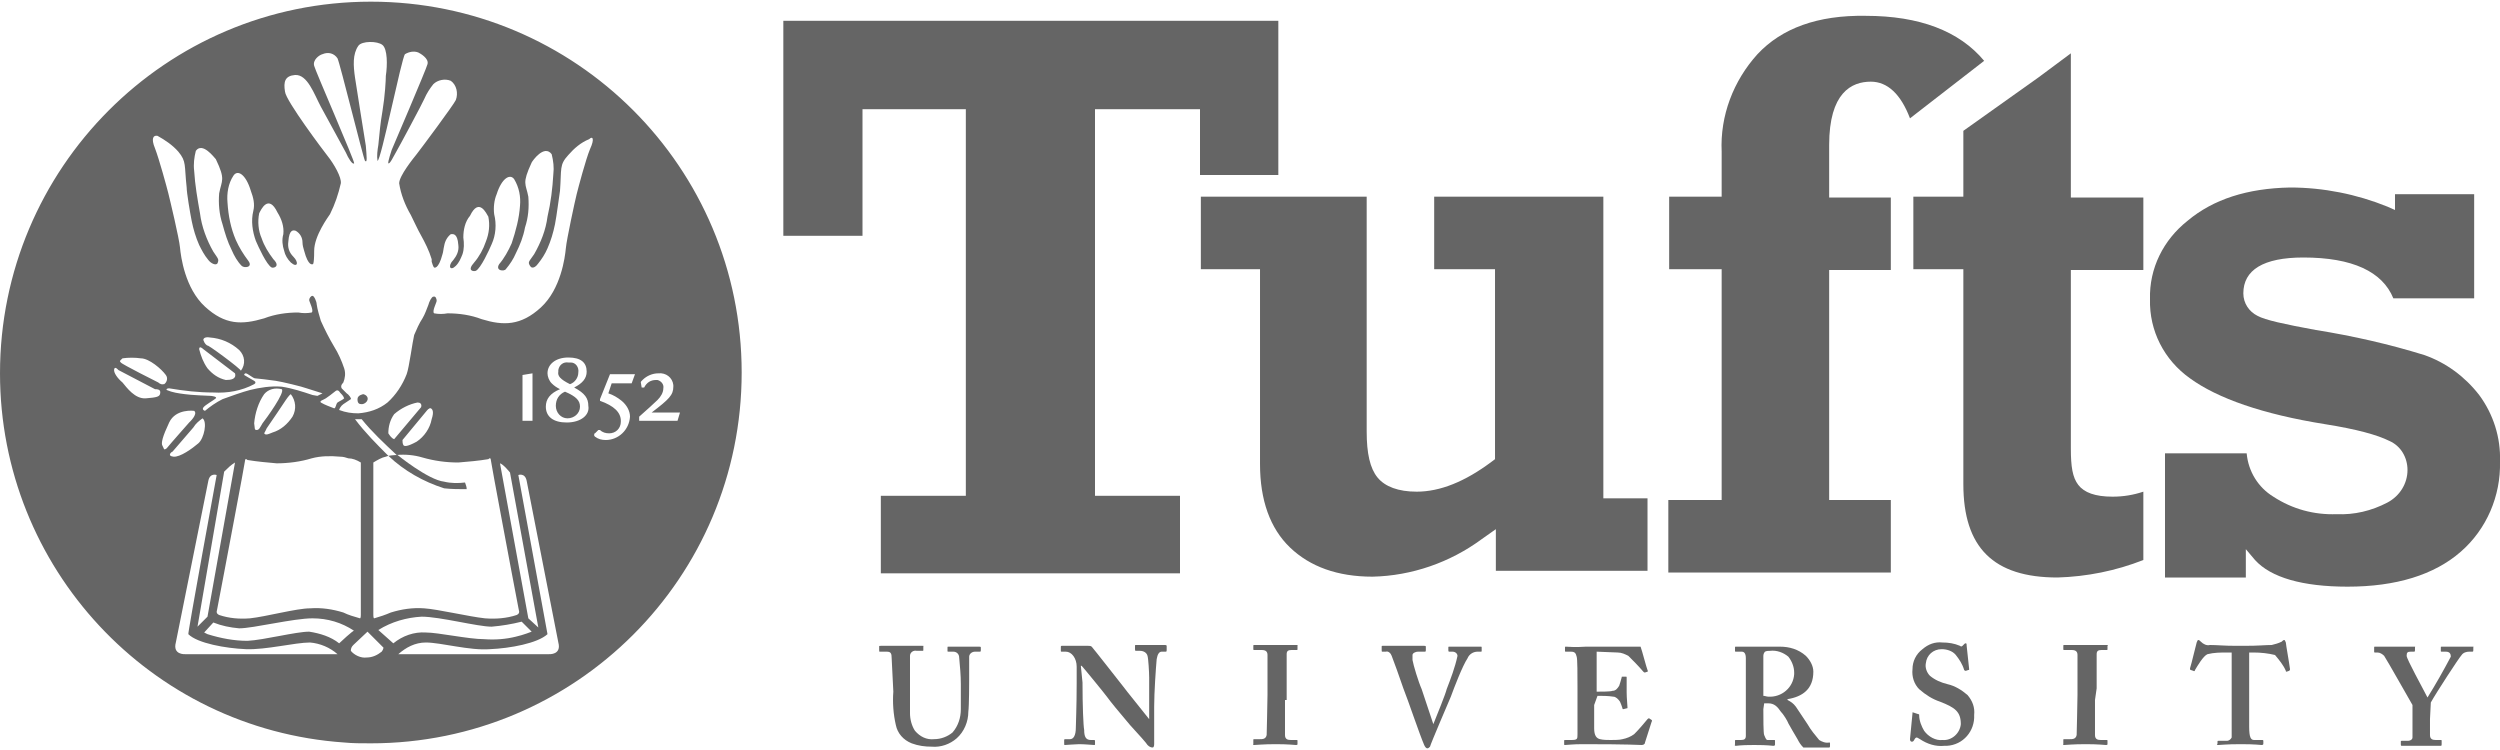 <svg width="300" height="90" viewBox="0 0 300 90" fill="none" xmlns="http://www.w3.org/2000/svg">
<g clip-path="url(#clip0_2325_4006)">
<path d="M94 2.5V28.3H103.5V13.1H115.9V59.5H105.7V68.8H141.6V59.5H131.4V13.1H144C144 13.1 144 20.1 144 21H153.4V2.5H94Z" fill="#656565"/>
<path d="M172.102 23.6V32.3H179.402V55.1L179.002 55.4C175.802 57.8 172.802 59 170.002 59C167.802 59 166.202 58.4 165.302 57.3C164.402 56.2 164.002 54.4 164.002 51.8V23.6H144.102V32.3H151.202V55.7C151.202 60 152.402 63.4 154.802 65.7C157.202 68 160.502 69.2 164.702 69.2C169.402 69.1 174.002 67.5 177.802 64.7L179.502 63.5V68.5H197.702V59.8H192.402V23.6H172.102Z" fill="#656565"/>
<path d="M210.899 6.5C207.999 9.7 206.399 13.9 206.599 18.2V23.6H200.299V32.3H206.599V60H200.199V68.7H226.899V60H219.499V32.4H226.899V23.7H219.499V17.4C219.499 11.1 222.199 9.8 224.499 9.8C226.499 9.8 228.099 11.3 229.199 14.2L238.099 7.3C235.099 3.7 230.299 1.9 223.899 1.9C218.099 1.8 213.799 3.4 210.899 6.5Z" fill="#656565"/>
<path d="M244.602 9.3L235.602 15.7V23.6H229.602V32.3H235.602V58.1C235.602 65.7 239.202 69.3 246.902 69.3C250.402 69.2 253.902 68.5 257.202 67.2V59C256.002 59.4 254.802 59.6 253.502 59.6C251.402 59.6 250.102 59.1 249.402 58.2C248.702 57.3 248.502 56 248.502 53.8V32.4H257.202V23.7H248.502V6.4L244.602 9.3Z" fill="#656565"/>
<path d="M262.5 26.5C259.6 28.8 257.9 32.2 258 35.9C257.9 39.7 259.7 43.2 262.8 45.4C266.1 47.8 271.5 49.7 279 50.9C282.8 51.5 285.3 52.2 286.7 52.9C288.1 53.5 288.9 54.9 288.9 56.4C288.9 58 288 59.5 286.5 60.3C284.6 61.3 282.5 61.8 280.4 61.7C277.7 61.8 275.1 61.1 272.8 59.6C271 58.5 269.8 56.6 269.6 54.4H259.8V69.3H269.5V65.9L270.6 67.2C272.5 69.3 276.3 70.4 281.7 70.4C287.5 70.4 292.1 69 295.3 66.2C298.4 63.5 300.1 59.5 300 55.4C300.1 52.5 299.2 49.7 297.5 47.4C295.8 45.2 293.5 43.5 290.9 42.6C286.7 41.3 282.3 40.3 277.9 39.6C274.1 38.9 271.8 38.4 270.9 37.9C269.9 37.4 269.2 36.4 269.2 35.2C269.2 32.4 271.6 30.9 276.4 30.9C282.3 30.9 285.9 32.6 287.2 35.8H296.9V23.3H287.4V25.2L286.5 24.8C282.8 23.3 278.8 22.5 274.8 22.5C269.7 22.6 265.6 23.9 262.5 26.5Z" fill="#656565"/>
<path d="M107 79C107 78.4 106.9 78.2 106.4 78.2H105.6C105.5 78.2 105.5 78.2 105.5 78V77.6C105.5 77.5 105.5 77.5 105.7 77.5C105.9 77.5 106.7 77.5 108.3 77.5C109.7 77.5 110.5 77.5 110.7 77.5C110.9 77.5 110.8 77.5 110.8 77.6V78C110.8 78.1 110.8 78.1 110.7 78.1H110C109.6 78 109.2 78.3 109.2 78.7C109.2 78.9 109.2 79.9 109.2 80.9V83C109.2 83.8 109.2 85 109.2 85.6C109.2 86.3 109.4 87.1 109.8 87.7C110.4 88.4 111.2 88.8 112.1 88.7C112.9 88.7 113.7 88.4 114.3 87.9C115 87.1 115.3 86.1 115.3 85.1V82.1C115.3 81 115.2 80 115.1 78.9C115.1 78.5 114.8 78.2 114.4 78.2H113.8C113.7 78.2 113.7 78.2 113.7 78.1V77.7C113.7 77.6 113.7 77.6 113.8 77.6C113.9 77.6 114.8 77.6 115.8 77.6C116.9 77.6 117.4 77.6 117.5 77.6C117.6 77.6 117.7 77.6 117.7 77.7V78C117.7 78.1 117.7 78.2 117.6 78.2H117C116.6 78.2 116.3 78.5 116.3 78.8C116.3 79 116.3 81.3 116.3 81.6C116.3 81.8 116.3 84.7 116.2 85.4C116.2 86.6 115.7 87.8 114.8 88.6C114 89.3 112.9 89.7 111.8 89.6C111 89.6 110.2 89.5 109.4 89.2C108.4 88.8 107.7 88 107.5 87C107.2 85.7 107.1 84.3 107.2 83L107 79Z" fill="#656565"/>
<path d="M129.901 81.9C129.901 84.7 130.001 87.1 130.101 87.6C130.101 88.4 130.301 88.8 130.901 88.8H131.301C131.401 88.8 131.401 88.9 131.401 88.9V89.3C131.401 89.4 131.401 89.4 131.301 89.4C131.201 89.4 130.101 89.3 129.501 89.3C129.101 89.3 127.901 89.4 127.801 89.4C127.701 89.4 127.701 89.4 127.701 89.2V88.8C127.701 88.7 127.801 88.7 127.801 88.7H128.401C128.801 88.7 129.101 88.3 129.101 87.3C129.101 87 129.201 84.7 129.201 82V80C129.201 79 128.601 78.2 127.901 78.2H127.401C127.301 78.2 127.301 78.2 127.301 78.1V77.6C127.301 77.6 127.301 77.5 127.401 77.5H127.901C128.201 77.5 128.701 77.5 129.401 77.5C129.601 77.5 129.901 77.5 130.101 77.5H130.601C130.701 77.5 130.901 77.5 131.001 77.6C131.201 77.8 134.401 81.9 134.801 82.4C135.001 82.7 137.601 85.9 137.901 86.3V84.5C137.901 83 137.901 82.2 137.901 81.3C137.901 80.7 137.801 79 137.701 78.7C137.601 78.3 137.201 78.1 136.801 78.1H136.301C136.201 78.1 136.201 78 136.201 77.9V77.5C136.201 77.4 136.201 77.4 136.301 77.4C136.401 77.4 137.001 77.4 138.201 77.4C139.301 77.4 139.601 77.4 139.801 77.4C140.001 77.4 140.001 77.5 140.001 77.5V78C140.001 78.1 140.001 78.2 139.901 78.2H139.401C139.101 78.2 138.901 78.5 138.801 79.1C138.701 80.2 138.501 83.1 138.501 84.8V89.2C138.501 89.4 138.501 89.7 138.301 89.7C138.101 89.7 137.901 89.6 137.701 89.4C137.601 89.2 136.701 88.2 135.601 87C134.401 85.6 133.101 84 132.901 83.7C132.701 83.4 130.001 80.1 129.801 79.9H129.701L129.901 81.9Z" fill="#656565"/>
<path d="M154.2 84C154.2 84.2 154.2 88 154.2 88.2C154.2 88.7 154.5 88.8 154.9 88.8H155.6C155.7 88.8 155.7 88.8 155.7 88.9V89.3C155.7 89.4 155.6 89.4 155.5 89.4C155.4 89.4 154.6 89.3 153.1 89.3C151.6 89.3 150.7 89.4 150.5 89.4C150.3 89.4 150.4 89.4 150.4 89.3V88.8C150.4 88.7 150.4 88.7 150.5 88.7H151.2C151.5 88.7 151.9 88.7 152 88.2C152 88 152.1 84.3 152.1 83.4V82.2C152.1 81.8 152.1 78.8 152.1 78.6C152.1 78.2 151.9 78 151.4 78H150.5C150.4 78 150.4 78 150.4 77.9V77.5C150.4 77.4 150.4 77.4 150.5 77.4C150.6 77.4 151.6 77.4 153.2 77.4C154.8 77.4 155.3 77.4 155.6 77.4C155.8 77.4 155.7 77.5 155.7 77.5V77.9C155.7 78 155.7 78 155.6 78H155C154.6 78 154.4 78.1 154.4 78.5C154.4 78.7 154.4 82.4 154.4 82.6V84" fill="#656565"/>
<path d="M173.801 77.7C173.801 77.6 173.801 77.6 173.901 77.6C174.001 77.6 174.801 77.6 175.801 77.6C177.201 77.6 177.601 77.6 177.701 77.6C177.801 77.6 177.801 77.6 177.801 77.7V78.1C177.801 78.2 177.801 78.2 177.701 78.2H177.301C176.801 78.2 176.301 78.5 176.101 79C175.501 79.9 174.501 82.5 174.101 83.6C173.801 84.3 171.701 89.2 171.601 89.6C171.501 89.7 171.401 89.8 171.301 89.8C171.101 89.8 171.001 89.6 170.901 89.4C170.301 88 169.001 84.1 168.401 82.6C168.001 81.4 167.201 79.2 167.001 78.7C166.901 78.4 166.601 78.1 166.301 78.2H165.901C165.801 78.2 165.801 78.2 165.801 78V77.6C165.801 77.5 165.801 77.5 165.901 77.5C166.001 77.5 166.601 77.5 168.401 77.5C170.001 77.5 170.801 77.5 170.901 77.5C171.001 77.5 171.101 77.5 171.101 77.6V78C171.101 78.1 171.101 78.2 171.001 78.2H170.201C169.801 78.2 169.501 78.4 169.501 78.6C169.501 78.8 169.501 79 169.501 79.2C169.601 79.8 170.201 81.8 170.601 82.7C170.801 83.3 171.701 86 172.001 86.9C172.401 85.9 173.501 83.2 173.601 82.7C174.101 81.4 174.601 80.1 174.901 78.7C174.901 78.5 174.701 78.2 174.301 78.2H173.901C173.801 78.2 173.801 78.1 173.801 78V77.7Z" fill="#656565"/>
<path d="M191.299 84.6C191.299 85.5 191.299 87.1 191.299 87.4C191.299 88.3 191.599 88.6 191.999 88.7C192.399 88.8 192.899 88.8 193.299 88.8C193.599 88.8 194.399 88.8 194.699 88.7C195.199 88.6 195.699 88.4 196.099 88.1C196.699 87.5 197.199 86.9 197.699 86.3C197.799 86.2 197.799 86.2 197.899 86.2L198.199 86.4C198.199 86.4 198.299 86.5 198.199 86.6L197.399 89.1C197.399 89.3 197.199 89.4 196.999 89.4C196.799 89.4 195.499 89.3 189.899 89.3C188.699 89.3 188.099 89.4 187.799 89.4C187.699 89.4 187.699 89.4 187.699 89.3V88.9C187.699 88.8 187.699 88.8 187.899 88.8H188.499C189.299 88.8 189.299 88.7 189.299 88.1V82.5C189.299 81.1 189.299 79 189.199 78.8C189.099 78.4 188.999 78.2 188.499 78.2H187.899C187.799 78.2 187.799 78.2 187.799 78.1V77.7C187.799 77.6 187.799 77.6 187.899 77.6C188.299 77.6 188.899 77.7 190.299 77.6H190.799H196.099H196.799C196.899 77.6 196.899 77.6 196.899 77.7C196.999 77.9 197.599 80.2 197.699 80.4C197.799 80.6 197.699 80.6 197.699 80.6L197.399 80.7C197.299 80.7 197.299 80.7 197.199 80.6C196.599 79.9 195.999 79.3 195.399 78.7C194.999 78.5 194.599 78.3 194.099 78.3L191.599 78.2V83C192.099 83 193.299 83 193.499 82.9C193.899 82.9 194.099 82.6 194.299 82.3C194.399 82 194.499 81.7 194.599 81.3C194.599 81.2 194.599 81.2 194.699 81.2H195.099C195.199 81.2 195.199 81.2 195.199 81.3C195.199 81.6 195.199 82.7 195.199 83.1C195.199 83.8 195.299 84.6 195.299 84.9C195.299 85 195.299 85 195.199 85L194.799 85.1C194.699 85.1 194.699 85.1 194.699 85C194.599 84.7 194.499 84.4 194.399 84.2C194.199 83.9 193.899 83.6 193.599 83.6C192.999 83.5 192.199 83.5 191.699 83.5L191.299 84.6Z" fill="#656565"/>
<path d="M211.601 83.5C211.801 83.5 212.001 83.6 212.201 83.6C213.801 83.7 215.201 82.5 215.301 80.9C215.301 80.8 215.301 80.7 215.301 80.7C215.301 80 215.001 79.3 214.601 78.8C214.001 78.3 213.201 78 212.401 78.1C212.201 78.1 212.001 78.1 211.801 78.2C211.701 78.3 211.601 78.5 211.601 78.7V83.5ZM211.601 85.1C211.601 86.1 211.601 88 211.701 88.2C211.801 88.4 211.901 88.8 212.101 88.8H212.901C213.001 88.8 213.001 88.8 213.001 88.9V89.3C213.001 89.4 213.001 89.5 212.801 89.5C212.601 89.5 212.301 89.4 210.501 89.4C208.701 89.4 208.501 89.5 208.301 89.5C208.101 89.5 208.201 89.4 208.201 89.3V88.9C208.201 88.8 208.201 88.8 208.301 88.8H208.901C209.301 88.8 209.501 88.7 209.501 88.3C209.501 86.6 209.501 85 209.501 83.4V79C209.501 78.4 209.301 78.2 209.001 78.2H208.301C208.201 78.2 208.201 78.2 208.201 78.1V77.7C208.201 77.6 208.201 77.6 208.301 77.6C208.401 77.6 209.001 77.6 210.601 77.6C211.601 77.6 213.101 77.6 213.601 77.6C214.701 77.6 215.801 77.9 216.701 78.7C217.201 79.2 217.601 79.9 217.601 80.6C217.601 82.7 216.301 83.6 214.501 83.9V84C214.901 84.2 215.201 84.4 215.501 84.8C215.701 85.1 216.701 86.6 216.901 86.9C217.301 87.6 217.801 88.2 218.301 88.8C218.601 89 219.101 89.2 219.501 89.1C219.601 89.1 219.601 89.1 219.601 89.2V89.5C219.601 89.6 219.601 89.7 219.501 89.7C219.401 89.7 218.901 89.7 217.901 89.7C217.401 89.7 216.801 89.7 216.401 89.7C216.101 89.4 215.901 89.1 215.701 88.7C215.401 88.2 214.701 87 214.601 86.8C214.501 86.5 214.001 85.7 213.701 85.4C213.301 84.8 212.901 84.4 212.201 84.4H211.701L211.601 85.1Z" fill="#656565"/>
<path d="M230.199 85.7C230.299 85.7 230.299 85.7 230.299 85.8C230.299 86.5 230.599 87.2 230.899 87.7C231.399 88.4 232.299 88.9 233.099 88.8C234.199 88.9 235.199 88 235.299 86.9C235.299 85.4 234.599 84.9 232.799 84.2C231.899 83.9 231.099 83.4 230.299 82.7C229.699 82.1 229.399 81.2 229.499 80.3C229.499 79.4 229.899 78.5 230.699 77.9C231.399 77.3 232.199 77 233.099 77.1C233.799 77.1 234.499 77.2 235.199 77.5C235.299 77.6 235.399 77.6 235.499 77.5L235.699 77.3C235.799 77.2 235.799 77.2 235.899 77.2C235.999 77.2 235.999 77.3 235.999 77.5C235.999 77.7 236.299 80.1 236.299 80.3C236.299 80.4 236.299 80.4 236.199 80.4L235.899 80.5C235.799 80.5 235.799 80.5 235.699 80.4C235.499 79.7 235.099 79.1 234.699 78.6C234.299 78.1 233.599 77.9 232.999 77.9C231.999 77.9 231.199 78.6 231.099 79.6C230.999 80.1 231.199 80.7 231.599 81.1C232.199 81.6 232.899 81.9 233.699 82.1C234.599 82.3 235.399 82.8 236.099 83.4C236.699 84.1 236.999 84.9 236.899 85.8C236.999 87.7 235.599 89.4 233.599 89.5C233.499 89.5 233.399 89.5 233.299 89.5C232.299 89.6 231.299 89.3 230.399 88.7C230.199 88.6 230.099 88.5 229.999 88.5C229.899 88.5 229.799 88.6 229.699 88.8C229.599 89 229.499 89 229.399 89C229.299 89 229.199 88.9 229.199 88.7C229.199 88.5 229.499 85.8 229.499 85.6C229.499 85.4 229.499 85.5 229.599 85.5L230.199 85.7Z" fill="#656565"/>
<path d="M251.399 84C251.399 84.2 251.399 88 251.399 88.2C251.399 88.7 251.699 88.8 252.099 88.8H252.799C252.899 88.8 252.899 88.8 252.899 88.9V89.3C252.899 89.4 252.799 89.4 252.699 89.4C252.599 89.4 251.799 89.3 250.299 89.3C248.699 89.3 247.899 89.4 247.699 89.4C247.499 89.4 247.599 89.4 247.599 89.3V88.8C247.599 88.7 247.599 88.7 247.699 88.7H248.399C248.699 88.7 249.099 88.7 249.199 88.2C249.199 88 249.299 84.3 249.299 83.4V82.2C249.299 81.8 249.299 78.8 249.299 78.6C249.299 78.2 249.099 78 248.599 78H247.699C247.599 78 247.599 78 247.599 77.9V77.5C247.599 77.4 247.599 77.4 247.699 77.4C247.799 77.4 248.799 77.4 250.399 77.4C251.999 77.4 252.499 77.4 252.799 77.4C253.099 77.4 252.899 77.5 252.899 77.5V77.9C252.899 78 252.899 78 252.799 78H252.199C251.799 78 251.599 78.1 251.599 78.5C251.599 78.7 251.599 82.4 251.599 82.6L251.399 84Z" fill="#656565"/>
<path d="M267.801 78.3H267.301C266.501 78.3 265.701 78.3 264.901 78.5C264.401 78.7 263.701 79.9 263.401 80.4C263.401 80.5 263.301 80.6 263.201 80.5L262.901 80.4C262.801 80.4 262.801 80.3 262.801 80.2C263.001 79.6 263.501 77.4 263.601 77.1C263.701 76.9 263.701 76.8 263.801 76.8C263.901 76.8 264.001 76.9 264.101 77C264.401 77.3 264.801 77.5 265.201 77.4C266.101 77.4 266.801 77.5 268.401 77.5H269.301C271.101 77.5 271.801 77.4 272.601 77.4C273.001 77.3 273.401 77.2 273.801 77C273.901 76.9 274.001 76.8 274.101 76.8C274.201 76.8 274.201 76.9 274.301 77.1C274.301 77.3 274.701 79.5 274.801 80.3C274.801 80.4 274.801 80.4 274.701 80.5L274.401 80.6C274.301 80.6 274.301 80.6 274.301 80.5C274.001 79.8 273.501 79.2 273.001 78.6C272.201 78.4 271.301 78.3 270.401 78.3H269.901V87.2C269.901 88.5 270.101 88.8 270.501 88.8H271.501C271.601 88.8 271.601 88.9 271.601 88.9V89.2C271.601 89.3 271.601 89.4 271.401 89.4C271.201 89.4 270.701 89.3 268.901 89.3C267.101 89.3 266.501 89.4 266.201 89.4C265.901 89.4 266.101 89.4 266.101 89.2V89C266.101 88.9 266.101 88.9 266.201 88.9H267.201C267.501 88.9 267.701 88.7 267.801 88.5C267.801 88.1 267.801 82.9 267.801 82.6V78.3Z" fill="#656565"/>
<path d="M291.598 86.3C291.598 86.9 291.598 88 291.598 88.2C291.598 88.7 291.898 88.8 292.298 88.8H292.898C292.998 88.8 292.998 88.8 292.998 88.9V89.3C292.998 89.4 292.998 89.5 292.898 89.5C292.798 89.5 291.998 89.5 290.498 89.5C288.998 89.5 288.298 89.5 288.198 89.5C288.098 89.5 288.098 89.4 288.098 89.3V89C288.098 88.9 288.098 88.9 288.198 88.9H288.898C289.298 88.9 289.498 88.7 289.498 88.5C289.498 88.3 289.498 87 289.498 85.4V84.6C289.198 84.1 286.498 79.3 286.098 78.7C285.898 78.5 285.598 78.3 285.298 78.3H284.998C284.898 78.3 284.898 78.3 284.898 78.2V77.7C284.898 77.6 284.898 77.6 284.998 77.6C285.098 77.6 285.998 77.6 287.198 77.6C288.898 77.6 289.498 77.6 289.698 77.6C289.898 77.6 289.798 77.6 289.798 77.7V78C289.798 78.1 289.798 78.2 289.698 78.2H289.298C288.898 78.2 288.798 78.3 288.798 78.7C288.798 79.1 290.798 82.7 291.298 83.7C292.298 82.1 293.198 80.5 294.098 78.8C294.098 78.5 293.998 78.2 293.498 78.2H292.998C292.898 78.2 292.898 78.2 292.898 78.1V77.7C292.898 77.6 292.898 77.6 292.998 77.6C293.098 77.6 293.898 77.6 295.098 77.6C296.298 77.6 296.498 77.6 296.698 77.6C296.898 77.6 296.798 77.6 296.798 77.7V78C296.798 78.1 296.798 78.2 296.698 78.2H296.298C295.998 78.2 295.598 78.3 295.398 78.6C295.098 78.9 292.298 83.2 291.698 84.3L291.598 86.3Z" fill="#656565"/>
<path d="M43.598 47.3C43.598 47.3 42.898 47.4 42.898 47.9C42.898 48.4 43.098 48.5 43.398 48.5C43.698 48.5 43.998 48.3 44.098 48C44.198 47.7 43.998 47.4 43.598 47.3Z" fill="#656565"/>
<path d="M56.002 58.7C56.002 58.4 55.902 58.2 55.802 57.9C55.002 58 54.102 58 53.302 57.8C51.402 57.6 47.702 54.6 47.702 54.6C47.202 54.6 46.602 54.7 46.602 54.7C48.502 56.5 50.802 57.8 53.302 58.6C54.202 58.7 55.102 58.7 56.002 58.7Z" fill="#656565"/>
<path d="M76.7 50.5V50C77.5 49.3 78.6 48.3 78.9 48C79.3 47.6 79.6 47.1 79.6 46.6C79.7 46.1 79.3 45.7 78.9 45.6C78.8 45.6 78.7 45.6 78.7 45.6C78.1 45.6 77.6 45.9 77.3 46.5H77L76.9 45.9C76.9 45.8 76.9 45.8 77.1 45.6C77.6 45.1 78.3 44.8 79 44.8C79.9 44.7 80.7 45.3 80.8 46.2C80.8 46.3 80.8 46.3 80.8 46.4C80.8 47.4 80.3 47.9 78.2 49.5H81.6L81.3 50.5H76.7ZM75.8 46H73.4L73 47.2C73.6 47.4 74.1 47.7 74.6 48.1C75.2 48.6 75.6 49.3 75.6 50C75.5 51.6 74.2 52.8 72.7 52.8C72.2 52.8 71.8 52.7 71.4 52.4C71.3 52.3 71.3 52.3 71.3 52.2C71.3 52.1 71.3 52 71.4 52L71.8 51.6H72C72.3 51.9 72.7 52 73.1 52C73.9 52 74.5 51.4 74.5 50.6V50.5C74.5 49.5 73.7 48.7 72 48.1V47.9L73.2 44.9H76.2L75.8 46ZM70.8 17.9C70.3 19.1 69.4 22.5 69.2 23.3C69 24.1 68 28.7 67.9 29.8C67.8 30.9 67.3 34.7 64.9 36.9C62.5 39.1 60.4 39.1 57.8 38.3C56.5 37.8 55.1 37.6 53.7 37.6C53.2 37.7 52.6 37.7 52.1 37.6C51.8 37.4 52.4 36.3 52.4 36.1C52.4 35.9 52.3 35.5 52 35.6C51.8 35.6 51.5 36.2 51.4 36.6C51.2 37.1 51 37.7 50.7 38.2C50.3 38.8 50 39.5 49.7 40.2C49.5 41 49.1 44.1 48.8 44.9C48.3 46.2 47.5 47.4 46.5 48.3C45.5 49.1 44.3 49.5 43 49.6C42.2 49.6 41.5 49.5 40.7 49.2C40.7 49.1 40.9 48.7 41.2 48.5C41.5 48.3 41.8 48.1 42.1 47.9C42.2 47.8 41.8 47.3 41.6 47.2C41.4 47 41.2 46.8 41 46.6C40.9 46.4 40.9 46.2 41.2 45.9C41.4 45.4 41.5 44.8 41.3 44.2C41 43.3 40.6 42.4 40.1 41.6C39.5 40.6 39 39.6 38.5 38.5C38.3 37.8 38.1 37.2 38 36.5C38 36.2 37.7 35.5 37.5 35.5C37.3 35.5 37.1 35.8 37.1 36C37.1 36.2 37.7 37.3 37.4 37.5C36.9 37.6 36.3 37.6 35.8 37.5C34.4 37.5 33 37.7 31.7 38.2C29 39 27 39 24.6 36.8C22.2 34.6 21.7 30.8 21.6 29.7C21.5 28.6 20.4 24 20.2 23.2C20 22.4 19.1 19.1 18.6 17.8C18.1 16.6 18.4 16.2 18.9 16.3C19.8 16.8 20.7 17.4 21.4 18.2C22.4 19.4 22.1 19.8 22.4 22.5C22.4 23.1 22.8 25.5 23 26.5C23.2 27.5 23.5 28.5 23.9 29.4C24.2 30 24.5 30.6 25 31.2C25.3 31.6 25.9 31.9 26.1 31.6C26.3 31.1 26.2 31.1 25.6 30.2C24.8 28.8 24.2 27.2 24 25.6C23.7 23.9 23.4 22.2 23.3 20.5C23.2 19.7 23.3 18.9 23.5 18.1C24.3 17 25.7 18.9 25.9 19.1C27.1 21.6 26.6 21.6 26.3 23.2C26.2 24.4 26.3 25.7 26.7 26.9C27 28 27.3 29 27.8 30C28.1 30.7 28.5 31.4 29 31.9C29.3 32.2 30.4 32.1 29.8 31.3C29.2 30.5 28.7 29.7 28.3 28.8C27.7 27.4 27.4 25.9 27.3 24.3C27.2 23.2 27.4 22 28 21.1C28.5 20.3 29.5 20.9 30.1 22.9C30.4 23.7 30.6 24.5 30.4 25.3C30.1 26.5 30.3 27.8 30.7 28.9C31 29.6 32 31.8 32.6 32.1C32.8 32.2 33.7 32 32.8 31.1C32.2 30.3 31.7 29.5 31.4 28.6C31 27.7 30.9 26.6 31.1 25.6C31.3 25.2 32.2 23.2 33.3 25.5C33.8 26.3 34.1 27.2 34 28.1C33.8 28.8 33.9 29.5 34.1 30.1C34.2 30.6 34.5 31.1 34.9 31.5C35.7 32.2 35.9 31.5 35.2 30.8C34.7 30.3 34.5 29.7 34.6 29C34.7 27.5 35.2 27.6 35.5 27.7C36 28 36.3 28.5 36.3 29.1C36.3 29.4 36.4 29.8 36.5 30.1C37 32 37.5 31.7 37.5 31.7C37.5 31.7 37.7 32 37.7 30.1C37.7 28.3 39.4 26 39.6 25.7C40.2 24.5 40.6 23.3 40.9 22C41 21.3 40.1 19.7 39.3 18.7C38.9 18.2 34.3 12.1 34.2 11C34 9.8 34.2 9.1 35.4 9C36.9 8.9 37.7 11.3 38.5 12.8C39.3 14.3 41.2 17.7 41.5 18.3C41.8 19 42.3 19.8 42.5 19.6C42.6 19.4 37.8 8.4 37.7 7.9C37.5 7.2 38.3 6.6 38.7 6.5C39.4 6.2 40.1 6.4 40.5 7C40.8 7.6 43.6 19 43.8 19.3C44.1 19.6 44 18.8 43.9 17.5C43.7 16.2 42.8 10.7 42.6 9.3C42.4 7.9 42.3 6.5 43 5.5C43.4 4.9 45.3 4.9 45.9 5.4C46.5 5.9 46.5 7.8 46.3 9.1C46.3 9.6 46.2 11.5 45.9 13.3C45.6 15.1 45.6 15.5 45.4 17.4C45.3 18 45.2 18.7 45.3 19.3C45.7 19.4 48.2 6.9 48.6 6.5C49.1 6.2 49.7 6.1 50.2 6.3C50.4 6.4 51.5 7 51.3 7.7C51.2 8.2 47 18 47 18C47 18 46.5 19.5 46.6 19.6C46.8 19.7 47.2 18.8 47.5 18.3C47.8 17.8 50.8 12.2 50.9 11.9C51.2 11.2 51.6 10.6 52 10.1C52.5 9.6 53.4 9.4 54.1 9.7C54.8 10.2 55 11.2 54.7 12C54.5 12.5 50.4 18 50 18.5C49.6 19 47.9 21.1 47.9 22C48.1 23.3 48.6 24.6 49.3 25.8C49.6 26.4 50.2 27.7 50.5 28.2C51 29.1 51.5 30.1 51.8 31.1V31.4C52 32.1 52.1 32.1 52.1 32.1C52.1 32.1 52.6 32.4 53.1 30.5C53.2 30.2 53.2 29.9 53.3 29.5C53.4 28.9 53.7 28.4 54.1 28.1C54.3 28.1 54.9 27.9 55 29.4C55.1 30.1 54.8 30.7 54.4 31.2C53.7 31.9 54 32.6 54.7 31.9C55.1 31.5 55.3 31 55.5 30.5C55.7 29.9 55.7 29.2 55.6 28.5C55.6 27.6 55.8 26.6 56.4 25.9C57.5 23.6 58.4 25.7 58.6 26C58.8 27 58.7 28 58.3 29C58 29.9 57.5 30.8 56.9 31.5C56 32.5 56.8 32.6 57.1 32.5C57.7 32.2 58.7 30 59 29.3C59.5 28.2 59.6 26.9 59.3 25.7C59.2 24.9 59.3 24 59.6 23.3C60.2 21.4 61.2 20.8 61.7 21.5C62.3 22.5 62.5 23.6 62.4 24.7C62.3 26.2 61.9 27.7 61.4 29.2C61 30.1 60.5 31 59.9 31.7C59.4 32.5 60.5 32.6 60.7 32.3C61.2 31.7 61.6 31.1 61.9 30.4C62.4 29.4 62.8 28.4 63 27.3C63.4 26.1 63.5 24.9 63.4 23.6C63.1 22 62.6 22.1 63.8 19.5C63.9 19.3 65.3 17.3 66.2 18.5C66.4 19.3 66.5 20.1 66.4 20.9C66.3 22.6 66.1 24.3 65.7 26C65.5 27.6 64.9 29.1 64.1 30.5C63.5 31.4 63.3 31.4 63.6 31.9C63.9 32.4 64.4 31.9 64.6 31.6C65 31.1 65.4 30.5 65.7 29.8C66.1 28.9 66.4 27.9 66.6 26.9C66.8 25.9 67.1 23.5 67.2 22.9C67.4 20.2 67.1 19.8 68.2 18.6C68.9 17.8 69.7 17.1 70.7 16.7C71.1 16.3 71.4 16.6 70.8 17.9ZM68 50.7C66.4 50.7 65.5 50 65.5 48.8C65.5 47.9 66 47.2 67.2 46.7C66.8 46.5 66.5 46.3 66.2 46C65.9 45.7 65.7 45.2 65.7 44.8C65.7 43.7 66.7 42.9 68.2 42.9C69.7 42.9 70.4 43.5 70.4 44.6C70.4 45.4 69.9 46 68.9 46.5C70.2 47.2 70.6 47.8 70.6 48.7C70.8 49.8 69.7 50.7 68 50.7ZM62.7 50.5V45L63.9 44.8V50.5H62.7ZM65.9 78.5H47.8C48.7 77.7 49.8 77.1 51.1 77.1C52.9 77.1 56.4 78.1 58.8 77.9C61.2 77.8 64.5 77.2 65.7 76.1L62.2 57C62.2 57 63 56.7 63.2 57.7L67 77.1C67.4 78.6 65.9 78.5 65.9 78.5ZM45.4 75.6C47 74.6 48.8 74.1 50.6 74C52.8 74 57.3 75.2 59 75.2C60.2 75.1 61.4 74.9 62.6 74.6L63.8 75.8C63.8 75.8 62.8 76.2 61.9 76.4C60.7 76.7 59.4 76.8 58.1 76.7C56.2 76.7 52.6 75.9 51.1 75.9C49.7 75.8 48.3 76.3 47.2 77.2L45.4 75.6ZM45.8 78.2C45.3 78.6 44.7 78.9 44 78.9C43.3 79 42.5 78.6 42.1 78.1C42.1 77.8 42.2 77.6 42.4 77.4C42.6 77.2 44.1 75.8 44.1 75.8L46 77.7C46 77.6 46.1 77.8 45.8 78.2ZM40.7 77.2C39.7 76.4 38.4 76 37.1 75.8C35.5 75.8 31.7 76.8 29.7 76.9C28.1 76.9 26.5 76.6 24.9 76.1L24.5 75.9L25.6 74.7C26.6 75.1 27.6 75.3 28.7 75.4C30.4 75.4 35.2 74.2 37.5 74.2C39.3 74.2 41 74.7 42.5 75.7C42.5 75.5 40.7 77.2 40.7 77.2ZM22.2 78.5C22.2 78.5 20.7 78.6 21.1 77.1L25 57.7C25.2 56.7 26 57 26 57C26 57 22.5 76.1 22.6 76.1C23.7 77.2 27.1 77.8 29.5 77.9C31.9 78 35.4 77.1 37.2 77.1C38.4 77.2 39.6 77.7 40.5 78.5H22.2ZM20.7 54.2C20.7 54.2 22.6 52 23.2 51.3C23.5 50.8 23.9 50.5 24.3 50.2C24.9 50.6 24.5 52.6 23.8 53.2C23.1 53.8 21.6 54.9 20.8 54.8C20 54.7 20.6 54.2 20.7 54.2ZM40.5 48.3C40.3 48.5 40.3 49 40.1 49C39.6 48.8 39 48.6 38.5 48.3C38.3 48.1 38.8 48 39.1 47.8C39.4 47.6 39.8 47.3 40.3 46.9C40.6 46.7 40.8 47.1 40.8 47.1C41 47.3 41.2 47.5 41.3 47.8C41.1 48 40.8 48.1 40.5 48.3ZM34.3 48C34.3 48 34.7 47.4 34.9 47.3C35.5 48.1 35.6 49.1 35.1 50C34.5 50.9 33.7 51.6 32.7 51.9C32.2 52.1 32 52.2 31.8 52.1C31.6 52 31.8 51.9 32 51.4C32.3 51 34.3 48 34.3 48ZM31.5 50.8C31.2 51.3 31.1 51.6 30.8 51.6C30.5 51.6 30.6 51.4 30.5 50.8C30.6 49.6 31 48.3 31.7 47.3C32.2 46.7 33 46.5 33.8 46.7C34.3 47 31.9 50.3 31.5 50.8ZM24.9 74L23.7 75.2L26.9 56.6C27.3 56.2 27.7 55.8 28.2 55.5L24.9 74ZM43.3 55.5V73.8C43.3 73.8 43.3 74.2 43.2 74.2C42.5 74 41.8 73.8 41.2 73.5C39.9 73.1 38.6 72.9 37.2 73C35.6 73 31.9 74 30 74.2C28.7 74.3 27.5 74.2 26.3 73.8C26.1 73.7 26 73.6 26 73.4L26.1 72.9L26.9 68.7C26.9 68.7 29.4 55.5 29.4 55.3C29.4 55.1 29.5 55 29.7 55.2C30.9 55.4 32.1 55.5 33.2 55.6C34.6 55.6 36.1 55.4 37.4 55C38.5 54.7 39.7 54.7 40.8 54.8C41.2 54.8 41.5 54.9 41.8 55C42.3 55 42.8 55.2 43.3 55.5ZM60 55.6C60.4 55.7 61.2 56.7 61.2 56.7L64.6 75.3L63.4 74.2L60 55.6ZM47.6 54.6C48.6 54.5 49.7 54.6 50.7 54.9C52.1 55.3 53.5 55.5 55 55.5C56.2 55.4 57.4 55.3 58.6 55.1C58.8 54.9 58.9 55 58.9 55.2C58.9 55.4 61.4 68.7 61.4 68.7L62.2 72.9L62.3 73.4C62.3 73.6 62.2 73.7 62 73.8C60.8 74.2 59.5 74.3 58.2 74.2C56.3 74 52.5 73.1 50.9 73C49.5 72.9 48.2 73.1 46.9 73.5C46.2 73.8 45.6 74 44.9 74.2C44.8 74.2 44.8 73.8 44.8 73.8V55.5C45.3 55.2 45.8 54.9 46.3 54.8L46.6 54.7C45.2 53.3 43.8 51.9 42.6 50.3H43.4C44.6 51.8 46.1 53.2 47.6 54.6ZM51.2 49.3C51.2 49.3 51.5 48.9 51.7 49C51.9 49.1 52.1 49.4 51.8 50.3C51.6 51.4 50.9 52.4 50 53C48.9 53.6 48.5 53.6 48.4 53.4C48.3 53.2 48.3 53 48.3 52.8L51.2 49.3ZM50.5 48.9L47.3 52.7C47 52.6 46.8 52.3 46.6 52C46.6 51.2 46.8 50.4 47.3 49.7C48.1 49 49.1 48.5 50.1 48.3C50.8 48.3 50.5 49 50.5 48.9ZM25.6 47.1C27.3 47.2 29 46.9 30.5 46.1C30.7 46 30.7 45.8 30.5 45.7C30.3 45.6 29.3 45 29.3 45C29.3 45 29.3 44.8 29.5 44.8C29.7 44.8 30.4 45.4 30.6 45.4C30.8 45.4 32.4 45.6 33.1 45.7C33.8 45.8 36.3 46.4 36.8 46.6L38.7 47.2C38.5 47.3 38.1 47.5 38.1 47.5C38.1 47.5 38 47.5 37.5 47.4C36.3 47 35.1 46.6 33.8 46.4C32.5 46.3 31.2 46.5 30 46.8C29.2 47 27.5 47.6 26.7 47.9C25.9 48.3 25.2 48.8 24.6 49.3C24.6 49.3 24.2 49.2 24.4 48.9C24.6 48.6 25.7 48 25.9 47.8C26.1 47.6 25.4 47.5 25.2 47.5C25 47.5 22.8 47.4 22.2 47.3C21.4 47.2 20.7 47.1 20 46.8C19.9 46.6 20.3 46.6 20.3 46.6C22.1 46.9 23.8 47.1 25.6 47.1ZM28.2 44.8C28.4 45.5 27.7 45.6 27.1 45.6C26.2 45.4 25.5 44.9 24.9 44.2C24.4 43.5 24.1 42.7 23.9 41.9C23.9 41.4 24.4 41.9 24.4 41.9L28.2 44.8ZM24.9 41.5C24.5 41.2 24.5 41 24.4 40.8C24.4 40.6 24.6 40.4 25.2 40.5C26.5 40.6 27.7 41.1 28.7 42C29.4 42.7 29.5 43.7 28.9 44.5C29.1 44.4 24.5 41 24.9 41.5ZM19.5 53.5C19.3 53.2 19.5 52.4 20.3 50.7C21.1 49 23.3 49.3 23.3 49.3C23.8 49.7 22.7 50.7 22.7 50.7C22.7 50.7 20.4 53.3 20 53.8C19.6 54.1 19.7 53.8 19.5 53.5ZM19 45.9C19 45.9 14.6 43.7 14.5 43.5C14.3 43.3 14.4 43.3 14.7 43C15.4 42.9 16.2 42.9 16.9 43C17.9 43 19.4 44.3 19.9 45C20.2 45.4 20 45.9 19.7 46.1C19.7 46.1 19.7 46.1 19.6 46.1C19.3 46.2 19 45.9 19 45.9ZM19.2 47.3C19.1 47.6 18.8 47.7 17.5 47.8C16.2 47.9 15.2 46.5 14.7 45.9C14.1 45.4 13.6 44.7 13.7 44.3C13.8 43.9 14.2 44.4 14.2 44.4L18.6 46.7C19.2 46.7 19.3 46.9 19.2 47.3ZM44.5 0.2C19.9 0.2 0 20.2 0 44.8C0 68.1 18 87.5 41.3 89.1C42.3 89.2 43.4 89.2 44.5 89.2C69.1 89.2 89 69.3 89 44.7C89 20.1 69.1 0.2 44.5 0.2Z" fill="#656565"/>
<path d="M67.799 47C67.099 47.3 66.699 47.9 66.699 48.7C66.699 49.5 67.299 50.2 68.099 50.2C68.899 50.2 69.599 49.6 69.599 48.8C69.599 48.1 69.199 47.6 67.799 47Z" fill="#656565"/>
<path d="M68.398 46.1C68.998 45.9 69.398 45.3 69.398 44.7C69.498 44.1 69.098 43.5 68.498 43.5C68.398 43.5 68.298 43.5 68.198 43.5C67.598 43.4 67.098 43.8 66.998 44.4C66.998 44.5 66.998 44.5 66.998 44.6C66.898 45.1 67.198 45.5 68.398 46.1Z" fill="#656565"/>
</g>
<defs>
<clipPath id="clip0_2325_4006">
<rect width="300" height="90" fill="white"/>
</clipPath>
</defs>
</svg>
